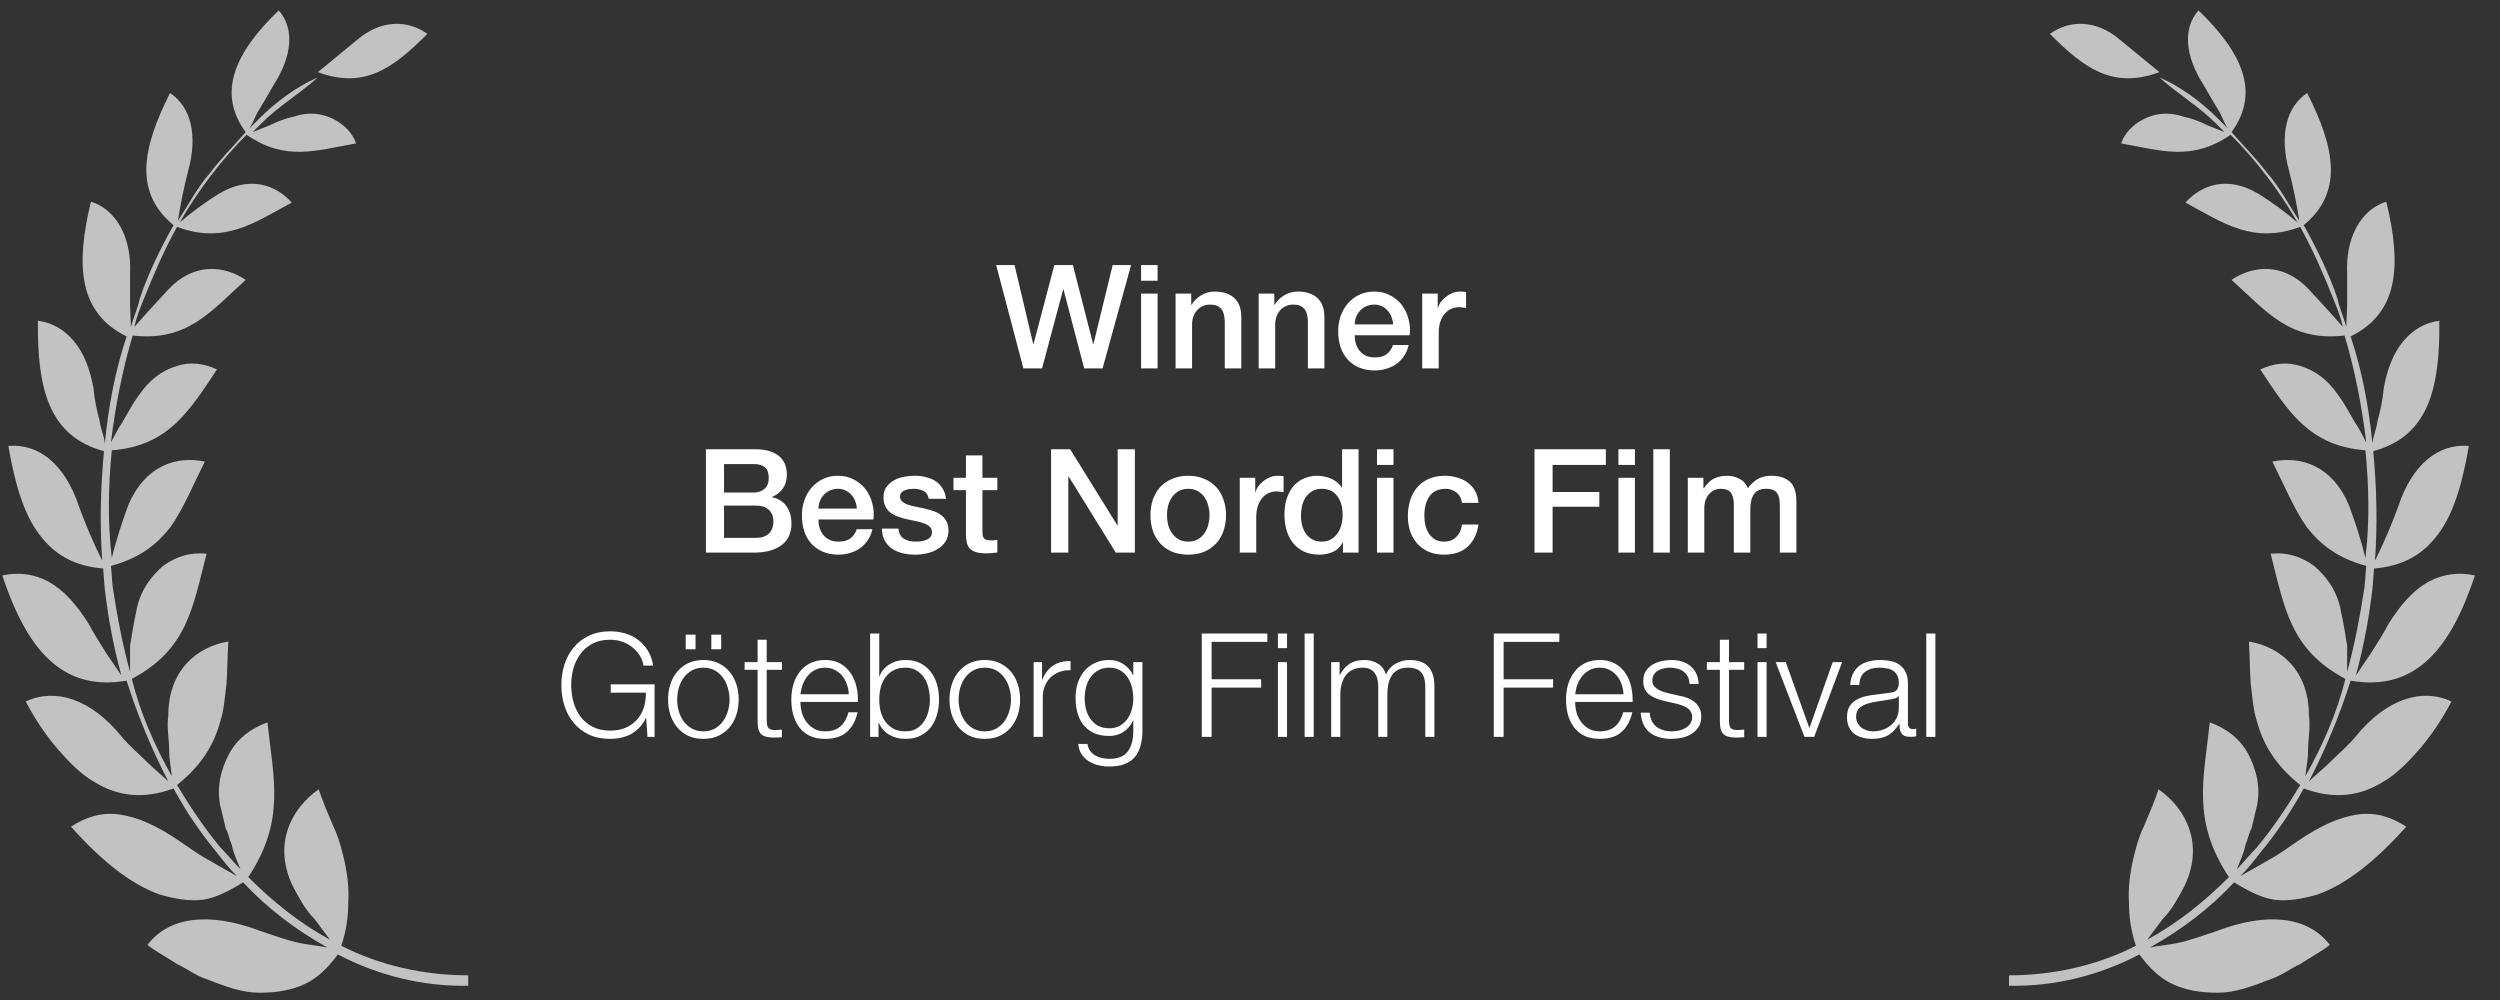 <svg width="190" height="76" viewBox="0 0 190 76" fill="none" xmlns="http://www.w3.org/2000/svg">
<rect x="0" y="0" width="190" height="76" fill="#333333" stroke="none"/>
<g style="mix-blend-mode:difference">
<path d="M75.709 20.146H77.106L78.525 26.152H78.547L80.131 20.146H81.539L83.079 26.152H83.101L84.564 20.146H85.961L83.794 28H82.397L80.824 21.994H80.802L79.196 28H77.777L75.709 20.146ZM86.723 20.146H87.977V21.334H86.723V20.146ZM86.723 22.313H87.977V28H86.723V22.313ZM89.344 22.313H90.532V23.149L90.554 23.171C90.744 22.856 90.994 22.61 91.302 22.434C91.61 22.251 91.951 22.159 92.325 22.159C92.948 22.159 93.439 22.32 93.799 22.643C94.158 22.966 94.338 23.45 94.338 24.095V28H93.084V24.425C93.069 23.978 92.974 23.655 92.798 23.457C92.622 23.252 92.347 23.149 91.973 23.149C91.76 23.149 91.569 23.189 91.401 23.27C91.232 23.343 91.089 23.45 90.972 23.589C90.854 23.721 90.763 23.879 90.697 24.062C90.631 24.245 90.598 24.44 90.598 24.645V28H89.344V22.313ZM95.66 22.313H96.848V23.149L96.87 23.171C97.061 22.856 97.31 22.61 97.618 22.434C97.926 22.251 98.267 22.159 98.641 22.159C99.264 22.159 99.756 22.32 100.115 22.643C100.474 22.966 100.654 23.45 100.654 24.095V28H99.4V24.425C99.385 23.978 99.29 23.655 99.114 23.457C98.938 23.252 98.663 23.149 98.289 23.149C98.076 23.149 97.886 23.189 97.717 23.27C97.548 23.343 97.405 23.45 97.288 23.589C97.171 23.721 97.079 23.879 97.013 24.062C96.947 24.245 96.914 24.44 96.914 24.645V28H95.66V22.313ZM105.881 24.656C105.867 24.458 105.823 24.267 105.749 24.084C105.683 23.901 105.588 23.743 105.463 23.611C105.346 23.472 105.199 23.362 105.023 23.281C104.855 23.193 104.664 23.149 104.451 23.149C104.231 23.149 104.03 23.189 103.846 23.27C103.67 23.343 103.516 23.45 103.384 23.589C103.26 23.721 103.157 23.879 103.076 24.062C103.003 24.245 102.963 24.443 102.955 24.656H105.881ZM102.955 25.481C102.955 25.701 102.985 25.914 103.043 26.119C103.109 26.324 103.205 26.504 103.329 26.658C103.454 26.812 103.612 26.937 103.802 27.032C103.993 27.12 104.22 27.164 104.484 27.164C104.851 27.164 105.144 27.087 105.364 26.933C105.592 26.772 105.76 26.533 105.87 26.218H107.058C106.992 26.526 106.879 26.801 106.717 27.043C106.556 27.285 106.362 27.49 106.134 27.659C105.907 27.82 105.65 27.941 105.364 28.022C105.086 28.11 104.792 28.154 104.484 28.154C104.037 28.154 103.641 28.081 103.296 27.934C102.952 27.787 102.658 27.582 102.416 27.318C102.182 27.054 102.002 26.739 101.877 26.372C101.76 26.005 101.701 25.602 101.701 25.162C101.701 24.759 101.764 24.377 101.888 24.018C102.02 23.651 102.204 23.332 102.438 23.061C102.68 22.782 102.97 22.562 103.307 22.401C103.645 22.24 104.026 22.159 104.451 22.159C104.899 22.159 105.298 22.254 105.65 22.445C106.01 22.628 106.307 22.874 106.541 23.182C106.776 23.49 106.945 23.846 107.047 24.249C107.157 24.645 107.187 25.056 107.135 25.481H102.955ZM108.089 22.313H109.266V23.413H109.288C109.324 23.259 109.394 23.109 109.497 22.962C109.607 22.815 109.735 22.683 109.882 22.566C110.036 22.441 110.204 22.342 110.388 22.269C110.571 22.196 110.758 22.159 110.949 22.159C111.095 22.159 111.194 22.163 111.246 22.17C111.304 22.177 111.363 22.185 111.422 22.192V23.402C111.334 23.387 111.242 23.376 111.147 23.369C111.059 23.354 110.971 23.347 110.883 23.347C110.67 23.347 110.468 23.391 110.278 23.479C110.094 23.56 109.933 23.684 109.794 23.853C109.654 24.014 109.544 24.216 109.464 24.458C109.383 24.7 109.343 24.979 109.343 25.294V28H108.089V22.313ZM55.026 37.435H57.27C57.6 37.435 57.875 37.343 58.095 37.16C58.315 36.969 58.425 36.698 58.425 36.346C58.425 35.95 58.326 35.671 58.128 35.51C57.93 35.349 57.644 35.268 57.27 35.268H55.026V37.435ZM53.651 34.146H57.468C58.172 34.146 58.737 34.307 59.162 34.63C59.588 34.953 59.8 35.44 59.8 36.093C59.8 36.489 59.701 36.83 59.503 37.116C59.313 37.395 59.038 37.611 58.678 37.765V37.787C59.162 37.89 59.529 38.121 59.778 38.48C60.028 38.832 60.152 39.276 60.152 39.811C60.152 40.119 60.097 40.409 59.987 40.68C59.877 40.944 59.705 41.175 59.47 41.373C59.236 41.564 58.935 41.718 58.568 41.835C58.202 41.945 57.765 42 57.259 42H53.651V34.146ZM55.026 40.878H57.457C57.875 40.878 58.198 40.772 58.425 40.559C58.66 40.339 58.777 40.031 58.777 39.635C58.777 39.246 58.66 38.949 58.425 38.744C58.198 38.531 57.875 38.425 57.457 38.425H55.026V40.878ZM65.126 38.656C65.111 38.458 65.067 38.267 64.993 38.084C64.927 37.901 64.832 37.743 64.707 37.611C64.59 37.472 64.444 37.362 64.267 37.281C64.099 37.193 63.908 37.149 63.696 37.149C63.475 37.149 63.274 37.189 63.09 37.27C62.914 37.343 62.761 37.45 62.629 37.589C62.504 37.721 62.401 37.879 62.321 38.062C62.247 38.245 62.207 38.443 62.2 38.656H65.126ZM62.2 39.481C62.2 39.701 62.229 39.914 62.288 40.119C62.353 40.324 62.449 40.504 62.574 40.658C62.698 40.812 62.856 40.937 63.047 41.032C63.237 41.12 63.465 41.164 63.728 41.164C64.095 41.164 64.388 41.087 64.609 40.933C64.836 40.772 65.004 40.533 65.115 40.218H66.302C66.237 40.526 66.123 40.801 65.962 41.043C65.8 41.285 65.606 41.49 65.379 41.659C65.151 41.82 64.894 41.941 64.609 42.022C64.33 42.11 64.037 42.154 63.728 42.154C63.281 42.154 62.885 42.081 62.541 41.934C62.196 41.787 61.903 41.582 61.66 41.318C61.426 41.054 61.246 40.739 61.121 40.372C61.004 40.005 60.946 39.602 60.946 39.162C60.946 38.759 61.008 38.377 61.133 38.018C61.264 37.651 61.448 37.332 61.682 37.061C61.925 36.782 62.214 36.562 62.551 36.401C62.889 36.24 63.27 36.159 63.696 36.159C64.143 36.159 64.543 36.254 64.894 36.445C65.254 36.628 65.551 36.874 65.785 37.182C66.02 37.49 66.189 37.846 66.291 38.249C66.401 38.645 66.431 39.056 66.379 39.481H62.2ZM68.279 40.174C68.316 40.541 68.455 40.797 68.697 40.944C68.939 41.091 69.228 41.164 69.566 41.164C69.683 41.164 69.815 41.157 69.962 41.142C70.116 41.12 70.259 41.083 70.391 41.032C70.523 40.981 70.629 40.907 70.71 40.812C70.798 40.709 70.838 40.577 70.831 40.416C70.823 40.255 70.765 40.123 70.655 40.02C70.545 39.917 70.402 39.837 70.226 39.778C70.057 39.712 69.863 39.657 69.643 39.613C69.423 39.569 69.199 39.521 68.972 39.47C68.737 39.419 68.51 39.356 68.29 39.283C68.077 39.21 67.883 39.111 67.707 38.986C67.538 38.861 67.403 38.704 67.3 38.513C67.197 38.315 67.146 38.073 67.146 37.787C67.146 37.479 67.219 37.222 67.366 37.017C67.52 36.804 67.71 36.636 67.938 36.511C68.172 36.379 68.429 36.287 68.708 36.236C68.994 36.185 69.265 36.159 69.522 36.159C69.815 36.159 70.094 36.192 70.358 36.258C70.629 36.317 70.871 36.416 71.084 36.555C71.304 36.694 71.484 36.878 71.623 37.105C71.769 37.325 71.861 37.593 71.898 37.908H70.589C70.53 37.607 70.391 37.406 70.171 37.303C69.958 37.2 69.713 37.149 69.434 37.149C69.346 37.149 69.24 37.156 69.115 37.171C68.998 37.186 68.884 37.215 68.774 37.259C68.671 37.296 68.583 37.354 68.51 37.435C68.436 37.508 68.4 37.607 68.4 37.732C68.4 37.886 68.451 38.011 68.554 38.106C68.664 38.201 68.803 38.282 68.972 38.348C69.148 38.407 69.346 38.458 69.566 38.502C69.786 38.546 70.013 38.594 70.248 38.645C70.475 38.696 70.699 38.759 70.919 38.832C71.139 38.905 71.333 39.004 71.502 39.129C71.678 39.254 71.817 39.411 71.92 39.602C72.03 39.793 72.085 40.027 72.085 40.306C72.085 40.643 72.008 40.929 71.854 41.164C71.7 41.399 71.498 41.589 71.249 41.736C71.007 41.883 70.736 41.989 70.435 42.055C70.134 42.121 69.837 42.154 69.544 42.154C69.184 42.154 68.851 42.114 68.543 42.033C68.242 41.952 67.978 41.831 67.751 41.67C67.531 41.501 67.355 41.296 67.223 41.054C67.098 40.805 67.032 40.511 67.025 40.174H68.279ZM72.465 36.313H73.411V34.608H74.665V36.313H75.798V37.248H74.665V40.284C74.665 40.416 74.669 40.53 74.676 40.625C74.691 40.72 74.716 40.801 74.753 40.867C74.797 40.933 74.859 40.984 74.94 41.021C75.021 41.05 75.131 41.065 75.27 41.065C75.358 41.065 75.446 41.065 75.534 41.065C75.622 41.058 75.71 41.043 75.798 41.021V41.989C75.659 42.004 75.523 42.018 75.391 42.033C75.259 42.048 75.123 42.055 74.984 42.055C74.654 42.055 74.386 42.026 74.181 41.967C73.983 41.901 73.825 41.809 73.708 41.692C73.598 41.567 73.521 41.413 73.477 41.23C73.44 41.047 73.418 40.838 73.411 40.603V37.248H72.465V36.313ZM79.883 34.146H81.335L84.921 39.932H84.943V34.146H86.252V42H84.8L81.225 36.225H81.192V42H79.883V34.146ZM90.307 42.154C89.852 42.154 89.445 42.081 89.086 41.934C88.734 41.78 88.433 41.571 88.184 41.307C87.942 41.043 87.755 40.728 87.623 40.361C87.498 39.994 87.436 39.591 87.436 39.151C87.436 38.718 87.498 38.319 87.623 37.952C87.755 37.585 87.942 37.27 88.184 37.006C88.433 36.742 88.734 36.537 89.086 36.39C89.445 36.236 89.852 36.159 90.307 36.159C90.762 36.159 91.165 36.236 91.517 36.39C91.876 36.537 92.177 36.742 92.419 37.006C92.668 37.27 92.855 37.585 92.98 37.952C93.112 38.319 93.178 38.718 93.178 39.151C93.178 39.591 93.112 39.994 92.98 40.361C92.855 40.728 92.668 41.043 92.419 41.307C92.177 41.571 91.876 41.78 91.517 41.934C91.165 42.081 90.762 42.154 90.307 42.154ZM90.307 41.164C90.586 41.164 90.828 41.105 91.033 40.988C91.238 40.871 91.407 40.717 91.539 40.526C91.671 40.335 91.766 40.123 91.825 39.888C91.891 39.646 91.924 39.4 91.924 39.151C91.924 38.909 91.891 38.667 91.825 38.425C91.766 38.183 91.671 37.97 91.539 37.787C91.407 37.596 91.238 37.442 91.033 37.325C90.828 37.208 90.586 37.149 90.307 37.149C90.028 37.149 89.786 37.208 89.581 37.325C89.376 37.442 89.207 37.596 89.075 37.787C88.943 37.97 88.844 38.183 88.778 38.425C88.719 38.667 88.69 38.909 88.69 39.151C88.69 39.4 88.719 39.646 88.778 39.888C88.844 40.123 88.943 40.335 89.075 40.526C89.207 40.717 89.376 40.871 89.581 40.988C89.786 41.105 90.028 41.164 90.307 41.164ZM94.221 36.313H95.397V37.413H95.419C95.456 37.259 95.526 37.109 95.629 36.962C95.739 36.815 95.867 36.683 96.013 36.566C96.168 36.441 96.336 36.342 96.519 36.269C96.703 36.196 96.89 36.159 97.081 36.159C97.227 36.159 97.326 36.163 97.377 36.17C97.436 36.177 97.495 36.185 97.553 36.192V37.402C97.466 37.387 97.374 37.376 97.278 37.369C97.191 37.354 97.103 37.347 97.014 37.347C96.802 37.347 96.6 37.391 96.409 37.479C96.226 37.56 96.065 37.684 95.925 37.853C95.786 38.014 95.676 38.216 95.596 38.458C95.515 38.7 95.475 38.979 95.475 39.294V42H94.221V36.313ZM103.251 42H102.063V41.23H102.041C101.873 41.56 101.627 41.798 101.304 41.945C100.982 42.084 100.641 42.154 100.281 42.154C99.834 42.154 99.442 42.077 99.104 41.923C98.774 41.762 98.499 41.545 98.279 41.274C98.059 41.003 97.894 40.684 97.784 40.317C97.674 39.943 97.619 39.543 97.619 39.118C97.619 38.605 97.689 38.161 97.828 37.787C97.968 37.413 98.151 37.105 98.378 36.863C98.613 36.621 98.877 36.445 99.17 36.335C99.471 36.218 99.775 36.159 100.083 36.159C100.259 36.159 100.439 36.177 100.622 36.214C100.806 36.243 100.982 36.295 101.15 36.368C101.319 36.441 101.473 36.537 101.612 36.654C101.759 36.764 101.88 36.896 101.975 37.05H101.997V34.146H103.251V42ZM98.873 39.217C98.873 39.459 98.903 39.697 98.961 39.932C99.027 40.167 99.123 40.376 99.247 40.559C99.379 40.742 99.544 40.889 99.742 40.999C99.94 41.109 100.175 41.164 100.446 41.164C100.725 41.164 100.963 41.105 101.161 40.988C101.367 40.871 101.532 40.717 101.656 40.526C101.788 40.335 101.884 40.123 101.942 39.888C102.008 39.646 102.041 39.4 102.041 39.151C102.041 38.52 101.898 38.029 101.612 37.677C101.334 37.325 100.952 37.149 100.468 37.149C100.175 37.149 99.926 37.211 99.72 37.336C99.522 37.453 99.357 37.611 99.225 37.809C99.101 38 99.009 38.22 98.95 38.469C98.899 38.711 98.873 38.96 98.873 39.217ZM104.652 34.146H105.906V35.334H104.652V34.146ZM104.652 36.313H105.906V42H104.652V36.313ZM111.111 38.216C111.06 37.864 110.917 37.6 110.682 37.424C110.455 37.241 110.165 37.149 109.813 37.149C109.652 37.149 109.48 37.178 109.296 37.237C109.113 37.288 108.944 37.391 108.79 37.545C108.636 37.692 108.508 37.901 108.405 38.172C108.303 38.436 108.251 38.784 108.251 39.217C108.251 39.452 108.277 39.686 108.328 39.921C108.387 40.156 108.475 40.365 108.592 40.548C108.717 40.731 108.875 40.882 109.065 40.999C109.256 41.109 109.487 41.164 109.758 41.164C110.125 41.164 110.426 41.05 110.66 40.823C110.902 40.596 111.053 40.277 111.111 39.866H112.365C112.248 40.607 111.966 41.175 111.518 41.571C111.078 41.96 110.492 42.154 109.758 42.154C109.311 42.154 108.915 42.081 108.57 41.934C108.233 41.78 107.947 41.575 107.712 41.318C107.478 41.054 107.298 40.742 107.173 40.383C107.056 40.024 106.997 39.635 106.997 39.217C106.997 38.792 107.056 38.392 107.173 38.018C107.291 37.644 107.467 37.321 107.701 37.05C107.936 36.771 108.226 36.555 108.57 36.401C108.922 36.24 109.333 36.159 109.802 36.159C110.132 36.159 110.444 36.203 110.737 36.291C111.038 36.372 111.302 36.496 111.529 36.665C111.764 36.834 111.955 37.046 112.101 37.303C112.248 37.56 112.336 37.864 112.365 38.216H111.111ZM116.622 34.146H122.045V35.334H117.997V37.391H121.55V38.513H117.997V42H116.622V34.146ZM123 34.146H124.254V35.334H123V34.146ZM123 36.313H124.254V42H123V36.313ZM125.653 34.146H126.907V42H125.653V34.146ZM128.273 36.313H129.461V37.105H129.494C129.59 36.966 129.692 36.837 129.802 36.72C129.912 36.603 130.033 36.504 130.165 36.423C130.305 36.342 130.462 36.28 130.638 36.236C130.814 36.185 131.016 36.159 131.243 36.159C131.588 36.159 131.907 36.236 132.2 36.39C132.501 36.544 132.714 36.782 132.838 37.105C133.051 36.812 133.297 36.581 133.575 36.412C133.854 36.243 134.202 36.159 134.62 36.159C135.222 36.159 135.687 36.306 136.017 36.599C136.355 36.892 136.523 37.384 136.523 38.073V42H135.269V38.678C135.269 38.451 135.262 38.245 135.247 38.062C135.233 37.871 135.189 37.71 135.115 37.578C135.049 37.439 134.947 37.332 134.807 37.259C134.668 37.186 134.477 37.149 134.235 37.149C133.81 37.149 133.502 37.281 133.311 37.545C133.121 37.809 133.025 38.183 133.025 38.667V42H131.771V38.348C131.771 37.952 131.698 37.655 131.551 37.457C131.412 37.252 131.152 37.149 130.77 37.149C130.609 37.149 130.451 37.182 130.297 37.248C130.151 37.314 130.019 37.409 129.901 37.534C129.791 37.659 129.7 37.813 129.626 37.996C129.56 38.179 129.527 38.388 129.527 38.623V42H128.273V36.313ZM49.747 56H49.208L49.109 54.57H49.087C48.955 54.849 48.79 55.091 48.592 55.296C48.401 55.494 48.189 55.659 47.954 55.791C47.719 55.916 47.467 56.007 47.195 56.066C46.931 56.125 46.656 56.154 46.37 56.154C45.754 56.154 45.212 56.044 44.742 55.824C44.28 55.597 43.895 55.296 43.587 54.922C43.279 54.548 43.048 54.115 42.894 53.624C42.74 53.133 42.663 52.616 42.663 52.073C42.663 51.53 42.74 51.013 42.894 50.522C43.048 50.031 43.279 49.598 43.587 49.224C43.895 48.843 44.28 48.542 44.742 48.322C45.212 48.095 45.754 47.981 46.37 47.981C46.781 47.981 47.169 48.036 47.536 48.146C47.903 48.256 48.229 48.421 48.515 48.641C48.801 48.861 49.043 49.132 49.241 49.455C49.439 49.778 49.575 50.155 49.648 50.588H48.9C48.878 50.361 48.801 50.133 48.669 49.906C48.544 49.671 48.372 49.459 48.152 49.268C47.94 49.077 47.683 48.923 47.382 48.806C47.081 48.681 46.744 48.619 46.37 48.619C45.849 48.619 45.402 48.718 45.028 48.916C44.654 49.114 44.346 49.378 44.104 49.708C43.87 50.031 43.694 50.397 43.576 50.808C43.466 51.219 43.411 51.64 43.411 52.073C43.411 52.498 43.466 52.92 43.576 53.338C43.694 53.749 43.87 54.119 44.104 54.449C44.346 54.772 44.654 55.032 45.028 55.23C45.402 55.428 45.849 55.527 46.37 55.527C46.803 55.527 47.188 55.457 47.525 55.318C47.87 55.171 48.16 54.97 48.394 54.713C48.629 54.456 48.805 54.152 48.922 53.8C49.039 53.448 49.094 53.063 49.087 52.645H46.414V52.007H49.747V56ZM52.114 49.345V48.234H52.862V49.345H52.114ZM54.061 49.345V48.234H54.809V49.345H54.061ZM53.456 50.742C53.126 50.742 52.837 50.812 52.587 50.951C52.338 51.09 52.129 51.274 51.96 51.501C51.799 51.728 51.674 51.989 51.586 52.282C51.506 52.568 51.465 52.861 51.465 53.162C51.465 53.463 51.506 53.76 51.586 54.053C51.674 54.339 51.799 54.596 51.96 54.823C52.129 55.05 52.338 55.234 52.587 55.373C52.837 55.512 53.126 55.582 53.456 55.582C53.786 55.582 54.076 55.512 54.325 55.373C54.575 55.234 54.78 55.05 54.941 54.823C55.11 54.596 55.235 54.339 55.315 54.053C55.403 53.76 55.447 53.463 55.447 53.162C55.447 52.861 55.403 52.568 55.315 52.282C55.235 51.989 55.11 51.728 54.941 51.501C54.78 51.274 54.575 51.09 54.325 50.951C54.076 50.812 53.786 50.742 53.456 50.742ZM53.456 50.159C53.889 50.159 54.27 50.24 54.6 50.401C54.938 50.562 55.22 50.779 55.447 51.05C55.675 51.321 55.847 51.64 55.964 52.007C56.082 52.366 56.14 52.751 56.14 53.162C56.14 53.573 56.082 53.961 55.964 54.328C55.847 54.687 55.675 55.003 55.447 55.274C55.22 55.545 54.938 55.762 54.6 55.923C54.27 56.077 53.889 56.154 53.456 56.154C53.024 56.154 52.639 56.077 52.301 55.923C51.971 55.762 51.693 55.545 51.465 55.274C51.238 55.003 51.066 54.687 50.948 54.328C50.831 53.961 50.772 53.573 50.772 53.162C50.772 52.751 50.831 52.366 50.948 52.007C51.066 51.64 51.238 51.321 51.465 51.05C51.693 50.779 51.971 50.562 52.301 50.401C52.639 50.24 53.024 50.159 53.456 50.159ZM58.271 50.324H59.426V50.907H58.271V54.735C58.271 54.962 58.3 55.142 58.359 55.274C58.425 55.399 58.582 55.468 58.832 55.483C59.03 55.483 59.228 55.472 59.426 55.45V56.033C59.323 56.033 59.22 56.037 59.118 56.044C59.015 56.051 58.912 56.055 58.81 56.055C58.348 56.055 58.025 55.967 57.842 55.791C57.658 55.608 57.57 55.274 57.578 54.79V50.907H56.588V50.324H57.578V48.619H58.271V50.324ZM64.507 52.766C64.499 52.502 64.452 52.249 64.364 52.007C64.283 51.765 64.166 51.552 64.012 51.369C63.858 51.178 63.671 51.028 63.451 50.918C63.231 50.801 62.981 50.742 62.703 50.742C62.417 50.742 62.164 50.801 61.944 50.918C61.724 51.028 61.537 51.178 61.383 51.369C61.229 51.552 61.104 51.769 61.009 52.018C60.921 52.26 60.862 52.509 60.833 52.766H64.507ZM60.833 53.349C60.833 53.598 60.866 53.859 60.932 54.13C61.005 54.394 61.119 54.632 61.273 54.845C61.427 55.058 61.621 55.234 61.856 55.373C62.09 55.512 62.373 55.582 62.703 55.582C63.209 55.582 63.605 55.45 63.891 55.186C64.177 54.922 64.375 54.57 64.485 54.13H65.178C65.031 54.775 64.76 55.274 64.364 55.626C63.975 55.978 63.421 56.154 62.703 56.154C62.255 56.154 61.867 56.077 61.537 55.923C61.214 55.762 60.95 55.545 60.745 55.274C60.539 54.995 60.385 54.676 60.283 54.317C60.187 53.95 60.14 53.565 60.14 53.162C60.14 52.788 60.187 52.421 60.283 52.062C60.385 51.703 60.539 51.384 60.745 51.105C60.95 50.819 61.214 50.592 61.537 50.423C61.867 50.247 62.255 50.159 62.703 50.159C63.157 50.159 63.546 50.251 63.869 50.434C64.191 50.617 64.452 50.859 64.65 51.16C64.855 51.453 65.002 51.794 65.09 52.183C65.178 52.564 65.214 52.953 65.2 53.349H60.833ZM66.13 48.146H66.823V51.402H66.845C66.918 51.197 67.021 51.017 67.153 50.863C67.292 50.709 67.45 50.581 67.626 50.478C67.802 50.368 67.992 50.287 68.198 50.236C68.403 50.185 68.608 50.159 68.814 50.159C69.246 50.159 69.62 50.24 69.936 50.401C70.258 50.562 70.526 50.782 70.739 51.061C70.951 51.332 71.109 51.651 71.212 52.018C71.314 52.377 71.366 52.759 71.366 53.162C71.366 53.565 71.314 53.95 71.212 54.317C71.109 54.676 70.951 54.995 70.739 55.274C70.526 55.545 70.258 55.762 69.936 55.923C69.62 56.077 69.246 56.154 68.814 56.154C68.352 56.154 67.937 56.048 67.571 55.835C67.211 55.622 66.951 55.318 66.79 54.922H66.768V56H66.13V48.146ZM70.673 53.162C70.673 52.869 70.636 52.579 70.563 52.293C70.497 52 70.387 51.739 70.233 51.512C70.086 51.285 69.895 51.101 69.661 50.962C69.426 50.815 69.144 50.742 68.814 50.742C68.447 50.742 68.135 50.815 67.879 50.962C67.629 51.101 67.424 51.285 67.263 51.512C67.109 51.739 66.995 52 66.922 52.293C66.856 52.579 66.823 52.869 66.823 53.162C66.823 53.455 66.856 53.749 66.922 54.042C66.995 54.328 67.109 54.585 67.263 54.812C67.424 55.039 67.629 55.226 67.879 55.373C68.135 55.512 68.447 55.582 68.814 55.582C69.144 55.582 69.426 55.512 69.661 55.373C69.895 55.226 70.086 55.039 70.233 54.812C70.387 54.585 70.497 54.328 70.563 54.042C70.636 53.749 70.673 53.455 70.673 53.162ZM74.844 50.742C74.514 50.742 74.225 50.812 73.975 50.951C73.726 51.09 73.517 51.274 73.348 51.501C73.187 51.728 73.062 51.989 72.974 52.282C72.894 52.568 72.853 52.861 72.853 53.162C72.853 53.463 72.894 53.76 72.974 54.053C73.062 54.339 73.187 54.596 73.348 54.823C73.517 55.05 73.726 55.234 73.975 55.373C74.225 55.512 74.514 55.582 74.844 55.582C75.174 55.582 75.464 55.512 75.713 55.373C75.963 55.234 76.168 55.05 76.329 54.823C76.498 54.596 76.623 54.339 76.703 54.053C76.791 53.76 76.835 53.463 76.835 53.162C76.835 52.861 76.791 52.568 76.703 52.282C76.623 51.989 76.498 51.728 76.329 51.501C76.168 51.274 75.963 51.09 75.713 50.951C75.464 50.812 75.174 50.742 74.844 50.742ZM74.844 50.159C75.277 50.159 75.658 50.24 75.988 50.401C76.326 50.562 76.608 50.779 76.835 51.05C77.062 51.321 77.235 51.64 77.352 52.007C77.469 52.366 77.528 52.751 77.528 53.162C77.528 53.573 77.469 53.961 77.352 54.328C77.235 54.687 77.062 55.003 76.835 55.274C76.608 55.545 76.326 55.762 75.988 55.923C75.658 56.077 75.277 56.154 74.844 56.154C74.412 56.154 74.026 56.077 73.689 55.923C73.359 55.762 73.081 55.545 72.853 55.274C72.626 55.003 72.454 54.687 72.336 54.328C72.219 53.961 72.16 53.573 72.16 53.162C72.16 52.751 72.219 52.366 72.336 52.007C72.454 51.64 72.626 51.321 72.853 51.05C73.081 50.779 73.359 50.562 73.689 50.401C74.026 50.24 74.412 50.159 74.844 50.159ZM78.558 50.324H79.196V51.655H79.218C79.394 51.193 79.666 50.837 80.032 50.588C80.406 50.339 80.85 50.225 81.363 50.247V50.94C81.048 50.925 80.762 50.969 80.505 51.072C80.249 51.167 80.025 51.307 79.834 51.49C79.651 51.673 79.508 51.893 79.405 52.15C79.303 52.399 79.251 52.674 79.251 52.975V56H78.558V50.324ZM86.824 55.538C86.824 55.956 86.776 56.334 86.681 56.671C86.593 57.008 86.45 57.294 86.252 57.529C86.054 57.764 85.794 57.943 85.471 58.068C85.156 58.193 84.767 58.255 84.305 58.255C84.019 58.255 83.74 58.222 83.469 58.156C83.198 58.09 82.952 57.987 82.732 57.848C82.519 57.709 82.34 57.529 82.193 57.309C82.054 57.096 81.973 56.84 81.951 56.539H82.644C82.681 56.752 82.751 56.928 82.853 57.067C82.963 57.214 83.091 57.331 83.238 57.419C83.392 57.507 83.561 57.569 83.744 57.606C83.927 57.65 84.115 57.672 84.305 57.672C84.951 57.672 85.416 57.489 85.702 57.122C85.988 56.755 86.131 56.227 86.131 55.538V54.768H86.109C85.948 55.12 85.71 55.402 85.394 55.615C85.086 55.828 84.723 55.934 84.305 55.934C83.85 55.934 83.462 55.861 83.139 55.714C82.817 55.56 82.549 55.351 82.336 55.087C82.131 54.823 81.981 54.515 81.885 54.163C81.79 53.804 81.742 53.422 81.742 53.019C81.742 52.63 81.797 52.264 81.907 51.919C82.025 51.567 82.189 51.263 82.402 51.006C82.622 50.742 82.89 50.537 83.205 50.39C83.528 50.236 83.894 50.159 84.305 50.159C84.518 50.159 84.716 50.188 84.899 50.247C85.09 50.306 85.262 50.39 85.416 50.5C85.57 50.603 85.706 50.724 85.823 50.863C85.948 51.002 86.043 51.149 86.109 51.303H86.131V50.324H86.824V55.538ZM84.305 55.351C84.606 55.351 84.87 55.289 85.097 55.164C85.325 55.032 85.515 54.863 85.669 54.658C85.823 54.445 85.937 54.203 86.01 53.932C86.091 53.661 86.131 53.382 86.131 53.096C86.131 52.817 86.098 52.539 86.032 52.26C85.966 51.981 85.86 51.728 85.713 51.501C85.567 51.274 85.376 51.09 85.141 50.951C84.914 50.812 84.635 50.742 84.305 50.742C83.975 50.742 83.693 50.812 83.458 50.951C83.224 51.083 83.029 51.259 82.875 51.479C82.721 51.699 82.608 51.952 82.534 52.238C82.468 52.517 82.435 52.803 82.435 53.096C82.435 53.382 82.472 53.661 82.545 53.932C82.618 54.203 82.732 54.445 82.886 54.658C83.04 54.863 83.234 55.032 83.469 55.164C83.704 55.289 83.983 55.351 84.305 55.351ZM91.334 48.146H96.317V48.784H92.082V51.622H95.844V52.26H92.082V56H91.334V48.146ZM97.121 48.146H97.814V49.257H97.121V48.146ZM97.121 50.324H97.814V56H97.121V50.324ZM99.151 48.146H99.844V56H99.151V48.146ZM101.171 50.324H101.809V51.281H101.842C102.025 50.929 102.263 50.654 102.557 50.456C102.857 50.258 103.239 50.159 103.701 50.159C104.075 50.159 104.412 50.251 104.713 50.434C105.021 50.617 105.226 50.896 105.329 51.27C105.497 50.896 105.747 50.617 106.077 50.434C106.407 50.251 106.759 50.159 107.133 50.159C108.387 50.159 109.014 50.823 109.014 52.15V56H108.321V52.183C108.321 51.714 108.222 51.358 108.024 51.116C107.826 50.867 107.477 50.742 106.979 50.742C106.678 50.742 106.429 50.801 106.231 50.918C106.033 51.028 105.875 51.178 105.758 51.369C105.64 51.56 105.556 51.78 105.505 52.029C105.461 52.271 105.439 52.524 105.439 52.788V56H104.746V52.15C104.746 51.959 104.724 51.78 104.68 51.611C104.643 51.435 104.577 51.285 104.482 51.16C104.394 51.028 104.273 50.925 104.119 50.852C103.965 50.779 103.778 50.742 103.558 50.742C103.264 50.742 103.008 50.797 102.788 50.907C102.575 51.01 102.399 51.156 102.26 51.347C102.128 51.53 102.029 51.75 101.963 52.007C101.897 52.256 101.864 52.531 101.864 52.832V56H101.171V50.324ZM113.527 48.146H118.51V48.784H114.275V51.622H118.037V52.26H114.275V56H113.527V48.146ZM123.385 52.766C123.377 52.502 123.33 52.249 123.242 52.007C123.161 51.765 123.044 51.552 122.89 51.369C122.736 51.178 122.549 51.028 122.329 50.918C122.109 50.801 121.859 50.742 121.581 50.742C121.295 50.742 121.042 50.801 120.822 50.918C120.602 51.028 120.415 51.178 120.261 51.369C120.107 51.552 119.982 51.769 119.887 52.018C119.799 52.26 119.74 52.509 119.711 52.766H123.385ZM119.711 53.349C119.711 53.598 119.744 53.859 119.81 54.13C119.883 54.394 119.997 54.632 120.151 54.845C120.305 55.058 120.499 55.234 120.734 55.373C120.968 55.512 121.251 55.582 121.581 55.582C122.087 55.582 122.483 55.45 122.769 55.186C123.055 54.922 123.253 54.57 123.363 54.13H124.056C123.909 54.775 123.638 55.274 123.242 55.626C122.853 55.978 122.299 56.154 121.581 56.154C121.133 56.154 120.745 56.077 120.415 55.923C120.092 55.762 119.828 55.545 119.623 55.274C119.417 54.995 119.263 54.676 119.161 54.317C119.065 53.95 119.018 53.565 119.018 53.162C119.018 52.788 119.065 52.421 119.161 52.062C119.263 51.703 119.417 51.384 119.623 51.105C119.828 50.819 120.092 50.592 120.415 50.423C120.745 50.247 121.133 50.159 121.581 50.159C122.035 50.159 122.424 50.251 122.747 50.434C123.069 50.617 123.33 50.859 123.528 51.16C123.733 51.453 123.88 51.794 123.968 52.183C124.056 52.564 124.092 52.953 124.078 53.349H119.711ZM128.407 51.985C128.399 51.772 128.355 51.589 128.275 51.435C128.194 51.274 128.084 51.142 127.945 51.039C127.813 50.936 127.659 50.863 127.483 50.819C127.307 50.768 127.12 50.742 126.922 50.742C126.768 50.742 126.61 50.76 126.449 50.797C126.295 50.826 126.152 50.881 126.02 50.962C125.888 51.035 125.781 51.134 125.701 51.259C125.62 51.384 125.58 51.538 125.58 51.721C125.58 51.875 125.616 52.007 125.69 52.117C125.77 52.22 125.869 52.308 125.987 52.381C126.104 52.454 126.232 52.517 126.372 52.568C126.511 52.612 126.639 52.649 126.757 52.678L127.681 52.887C127.879 52.916 128.073 52.971 128.264 53.052C128.462 53.125 128.634 53.224 128.781 53.349C128.935 53.474 129.059 53.628 129.155 53.811C129.25 53.994 129.298 54.211 129.298 54.46C129.298 54.768 129.228 55.032 129.089 55.252C128.949 55.465 128.77 55.641 128.55 55.78C128.337 55.912 128.095 56.007 127.824 56.066C127.552 56.125 127.285 56.154 127.021 56.154C126.353 56.154 125.811 55.996 125.393 55.681C124.982 55.366 124.747 54.86 124.689 54.163H125.382C125.411 54.632 125.58 54.988 125.888 55.23C126.203 55.465 126.592 55.582 127.054 55.582C127.222 55.582 127.395 55.564 127.571 55.527C127.754 55.49 127.923 55.428 128.077 55.34C128.231 55.252 128.355 55.142 128.451 55.01C128.553 54.871 128.605 54.702 128.605 54.504C128.605 54.335 128.568 54.196 128.495 54.086C128.429 53.969 128.337 53.873 128.22 53.8C128.102 53.719 127.967 53.653 127.813 53.602C127.666 53.551 127.516 53.507 127.362 53.47L126.471 53.272C126.243 53.213 126.034 53.147 125.844 53.074C125.653 52.993 125.484 52.898 125.338 52.788C125.198 52.671 125.088 52.531 125.008 52.37C124.927 52.201 124.887 51.996 124.887 51.754C124.887 51.468 124.949 51.222 125.074 51.017C125.206 50.812 125.374 50.647 125.58 50.522C125.785 50.397 126.012 50.306 126.262 50.247C126.518 50.188 126.771 50.159 127.021 50.159C127.307 50.159 127.571 50.196 127.813 50.269C128.062 50.342 128.278 50.456 128.462 50.61C128.652 50.764 128.803 50.955 128.913 51.182C129.023 51.409 129.085 51.677 129.1 51.985H128.407ZM131.404 50.324H132.559V50.907H131.404V54.735C131.404 54.962 131.433 55.142 131.492 55.274C131.558 55.399 131.715 55.468 131.965 55.483C132.163 55.483 132.361 55.472 132.559 55.45V56.033C132.456 56.033 132.353 56.037 132.251 56.044C132.148 56.051 132.045 56.055 131.943 56.055C131.481 56.055 131.158 55.967 130.975 55.791C130.791 55.608 130.703 55.274 130.711 54.79V50.907H129.721V50.324H130.711V48.619H131.404V50.324ZM133.569 48.146H134.262V49.257H133.569V48.146ZM133.569 50.324H134.262V56H133.569V50.324ZM134.951 50.324H135.721L137.503 55.307H137.525L139.285 50.324H140L137.877 56H137.14L134.951 50.324ZM140.615 52.062C140.637 51.732 140.706 51.446 140.824 51.204C140.941 50.962 141.099 50.764 141.297 50.61C141.502 50.456 141.74 50.342 142.012 50.269C142.283 50.196 142.584 50.159 142.914 50.159C143.163 50.159 143.412 50.185 143.662 50.236C143.911 50.28 144.135 50.368 144.333 50.5C144.531 50.632 144.692 50.819 144.817 51.061C144.941 51.296 145.004 51.604 145.004 51.985V54.999C145.004 55.278 145.139 55.417 145.411 55.417C145.491 55.417 145.565 55.402 145.631 55.373V55.956C145.55 55.971 145.477 55.982 145.411 55.989C145.352 55.996 145.275 56 145.18 56C145.004 56 144.861 55.978 144.751 55.934C144.648 55.883 144.567 55.813 144.509 55.725C144.45 55.637 144.41 55.534 144.388 55.417C144.373 55.292 144.366 55.157 144.366 55.01H144.344C144.219 55.193 144.091 55.358 143.959 55.505C143.834 55.644 143.691 55.762 143.53 55.857C143.376 55.952 143.196 56.026 142.991 56.077C142.793 56.128 142.554 56.154 142.276 56.154C142.012 56.154 141.762 56.121 141.528 56.055C141.3 55.996 141.099 55.901 140.923 55.769C140.754 55.63 140.618 55.457 140.516 55.252C140.42 55.039 140.373 54.79 140.373 54.504C140.373 54.108 140.461 53.8 140.637 53.58C140.813 53.353 141.044 53.18 141.33 53.063C141.623 52.946 141.949 52.865 142.309 52.821C142.675 52.77 143.046 52.722 143.42 52.678C143.566 52.663 143.695 52.645 143.805 52.623C143.915 52.601 144.006 52.564 144.08 52.513C144.153 52.454 144.208 52.377 144.245 52.282C144.289 52.187 144.311 52.062 144.311 51.908C144.311 51.673 144.27 51.483 144.19 51.336C144.116 51.182 144.01 51.061 143.871 50.973C143.739 50.885 143.581 50.826 143.398 50.797C143.222 50.76 143.031 50.742 142.826 50.742C142.386 50.742 142.026 50.848 141.748 51.061C141.469 51.266 141.322 51.6 141.308 52.062H140.615ZM144.311 52.898H144.289C144.245 52.979 144.16 53.037 144.036 53.074C143.911 53.111 143.801 53.136 143.706 53.151C143.412 53.202 143.108 53.25 142.793 53.294C142.485 53.331 142.202 53.389 141.946 53.47C141.689 53.551 141.476 53.668 141.308 53.822C141.146 53.969 141.066 54.181 141.066 54.46C141.066 54.636 141.099 54.794 141.165 54.933C141.238 55.065 141.333 55.182 141.451 55.285C141.568 55.38 141.704 55.454 141.858 55.505C142.012 55.556 142.169 55.582 142.331 55.582C142.595 55.582 142.848 55.542 143.09 55.461C143.332 55.38 143.541 55.263 143.717 55.109C143.9 54.955 144.043 54.768 144.146 54.548C144.256 54.328 144.311 54.079 144.311 53.8V52.898ZM146.396 48.146H147.089V56H146.396V48.146Z" fill="white"/>
<path opacity="0.7" d="M181.357 15.327C182.546 20.216 182.282 23.783 178.648 25.567C179.507 28.144 180.036 30.919 180.3 33.693C180.366 33.099 180.63 32.57 180.696 31.976C180.895 31.249 181.093 30.39 181.159 29.531C181.423 28.078 181.886 26.823 182.678 25.898C183.405 25.039 184.33 24.51 185.387 24.378C185.453 29.597 184.528 33.165 180.366 34.288C180.63 37.063 180.696 39.903 180.498 42.612C181.159 41.291 181.754 39.903 182.282 38.45C183.339 35.279 185.321 33.693 187.633 33.892C187.171 36.6 186.51 38.978 185.321 40.564C184.198 42.084 182.744 43.008 180.432 43.207C180.366 43.801 180.366 44.198 180.3 44.792C180.036 47.038 179.639 49.153 179.045 51.333L180.168 49.681C180.63 48.954 181.093 48.228 181.555 47.369C182.48 45.915 183.405 44.858 184.594 44.198C185.717 43.603 186.907 43.471 188.096 43.735C186.246 49.285 183.603 52.588 178.648 51.729C177.79 54.438 176.733 56.948 175.477 59.393C175.94 58.93 176.534 58.468 176.997 58.005C177.657 57.345 178.45 56.684 179.045 55.957C181.357 53.117 184.066 52.258 186.312 53.315C185.585 54.702 184.726 55.957 183.868 56.948C183.009 57.939 182.084 58.864 181.159 59.393C179.375 60.516 177.393 60.78 175.081 59.921C174.156 61.639 173.033 63.291 171.778 64.81C171.315 65.405 170.853 65.999 170.258 66.594C170.919 66.198 171.447 65.933 172.108 65.537C172.438 65.339 172.967 65.074 173.429 64.744L174.684 63.885C176.336 62.762 177.79 62.101 179.177 61.903C180.564 61.705 181.754 62.101 182.877 62.828C180.63 65.339 178.384 67.188 176.138 67.981C175.015 68.312 173.892 68.51 172.835 68.378C171.91 68.246 170.853 67.717 169.796 67.056C167.946 69.038 165.766 70.69 163.387 72.011C164.048 71.879 164.775 71.813 165.435 71.681C166.426 71.483 167.483 71.086 168.474 70.756C172.306 69.302 175.411 69.633 177.063 71.813C176.402 72.341 175.609 72.738 174.817 73.266C174.09 73.597 173.429 74.125 172.636 74.39C171.117 74.984 169.862 75.447 168.54 75.447C167.219 75.447 166.096 75.248 165.105 74.786C164.114 74.323 163.321 73.531 162.595 72.54C159.556 74.125 156.186 74.984 152.685 74.918L152.685 74.125C155.988 74.125 159.357 73.399 162.33 71.879C161.934 70.69 161.802 69.633 161.802 68.576C161.736 67.453 161.868 66.528 162.066 65.537C162.264 64.678 162.528 63.621 162.925 62.828C163.321 61.903 163.718 60.978 164.048 59.987C166.228 61.507 167.549 64.282 165.964 67.453C165.501 68.312 165.039 69.17 164.378 69.831C163.982 70.36 163.586 70.888 163.189 71.417C165.501 70.161 167.549 68.51 169.399 66.66C166.558 62.366 167.483 59.194 167.946 54.9C169.201 55.363 170.192 56.089 170.853 57.279C171.447 58.402 171.91 59.921 171.447 61.573L171.117 62.96C170.919 63.291 170.853 63.753 170.655 64.216C170.522 64.876 170.258 65.405 169.994 66.065C170.522 65.537 170.985 64.942 171.513 64.414C172.769 62.894 173.826 61.309 174.817 59.657C172.967 58.203 171.976 56.552 171.513 54.768C171.249 53.975 171.183 52.984 171.051 51.927C170.985 50.936 170.985 49.879 170.919 48.756C173.297 49.153 175.477 50.936 175.477 54.372C175.609 55.297 175.411 56.156 175.411 57.08C175.411 57.741 175.279 58.27 175.213 58.996C176.534 56.618 177.591 54.24 178.252 51.597C174.024 49.351 173.627 46.18 172.57 42.084C173.76 41.951 174.883 42.282 175.874 43.008C176.799 43.801 177.657 44.924 177.922 46.51C178.12 47.369 178.252 48.294 178.384 49.087V51.069C178.979 48.888 179.375 46.774 179.705 44.594C179.772 43.999 179.772 43.603 179.838 43.008C177.657 42.414 176.402 41.423 175.345 40.102C174.354 38.714 173.627 36.931 172.703 35.081C174.883 34.618 177.261 35.411 178.516 38.384C178.979 39.639 179.441 41.026 179.772 42.414C180.102 39.705 180.036 36.864 179.772 34.222C175.477 33.892 173.892 31.249 171.778 28.078C172.769 27.615 173.826 27.483 174.817 27.813C175.94 28.144 176.931 28.87 177.724 30.06C178.186 30.654 178.582 31.447 178.979 32.108C179.309 32.57 179.507 33.033 179.838 33.627C179.507 30.919 178.979 28.144 178.186 25.501C174.024 25.964 172.306 23.717 169.597 21.273C171.249 20.15 173.561 19.952 175.477 22L176.997 23.651L178.054 24.84C177.922 24.18 177.657 23.519 177.393 22.858C176.6 20.877 175.808 19.027 174.817 17.243C171.249 18.564 169.003 16.979 166.096 15.393C167.351 14.006 169.333 13.345 171.645 14.732C172.703 15.393 173.694 16.12 174.618 16.913C173.892 15.657 173.099 14.468 172.24 13.345C171.381 12.222 170.456 11.165 169.531 10.24C166.558 12.288 164.246 11.429 161.207 10.901C161.471 10.108 162.132 9.447 162.925 9.051C163.718 8.654 164.709 8.456 165.898 8.853C166.558 8.985 167.219 9.249 167.748 9.513C168.21 9.711 168.606 9.844 169.069 10.042C168.871 9.844 168.606 9.579 168.408 9.381C167.087 8.06 165.501 7.135 164.114 5.88C165.766 6.606 167.285 7.73 168.606 9.051C168.871 9.315 169.069 9.513 169.333 9.778C169.003 9.315 168.871 8.787 168.606 8.39C168.21 7.73 167.814 7.069 167.483 6.474C166.03 4.228 165.898 2.114 167.087 0.793C170.456 4.03 171.778 7.069 169.597 10.042C170.522 11.099 171.513 12.09 172.306 13.147C173.297 14.27 173.958 15.591 174.751 16.78C174.552 15.525 174.288 14.204 173.958 12.949C173.231 10.24 173.76 8.126 175.345 7.069C177.525 11.363 178.054 14.666 175.081 17.111C176.072 18.895 176.997 20.744 177.657 22.726C177.79 23.387 178.12 24.114 178.318 24.84L178.384 23.189L178.384 20.811C178.252 18.036 179.441 15.922 181.357 15.327ZM164.114 5.483L161.141 3.039C159.291 1.453 157.243 1.519 155.79 2.576C158.366 5.153 160.546 6.805 164.114 5.483Z" fill="white"/>
<path opacity="0.7" d="M6.912 15.327C5.723 20.216 5.987 23.783 9.621 25.567C8.762 28.144 8.234 30.919 7.969 33.693C7.903 33.099 7.639 32.57 7.573 31.976C7.375 31.249 7.177 30.39 7.111 29.531C6.846 28.078 6.384 26.823 5.591 25.898C4.864 25.039 3.939 24.51 2.882 24.378C2.816 29.597 3.741 33.165 7.903 34.288C7.639 37.063 7.573 39.903 7.771 42.612C7.111 41.291 6.516 39.903 5.988 38.45C4.93 35.279 2.948 33.693 0.636 33.892C1.099 36.6 1.759 38.978 2.949 40.564C4.072 42.084 5.525 43.008 7.837 43.207C7.903 43.801 7.903 44.198 7.969 44.792C8.234 47.038 8.63 49.153 9.225 51.333L8.102 49.681C7.639 48.954 7.177 48.228 6.714 47.369C5.789 45.915 4.864 44.858 3.675 44.198C2.552 43.603 1.363 43.471 0.174 43.735C2.024 49.285 4.666 52.588 9.621 51.729C10.48 54.438 11.537 56.948 12.792 59.393C12.33 58.93 11.735 58.468 11.273 58.005C10.612 57.345 9.819 56.684 9.225 55.957C6.912 53.117 4.204 52.258 1.958 53.315C2.684 54.702 3.543 55.957 4.402 56.948C5.261 57.939 6.186 58.864 7.111 59.393C8.894 60.516 10.876 60.78 13.189 59.921C14.114 61.639 15.237 63.291 16.492 64.81C16.954 65.405 17.417 65.999 18.011 66.594C17.351 66.198 16.822 65.933 16.162 65.537C15.831 65.339 15.303 65.074 14.84 64.744L13.585 63.885C11.933 62.762 10.48 62.101 9.093 61.903C7.705 61.705 6.516 62.101 5.393 62.828C7.639 65.339 9.885 67.188 12.132 67.981C13.255 68.312 14.378 68.51 15.435 68.378C16.36 68.246 17.417 67.717 18.474 67.056C20.324 69.038 22.504 70.69 24.882 72.011C24.222 71.879 23.495 71.813 22.834 71.681C21.843 71.483 20.786 71.086 19.795 70.756C15.963 69.302 12.858 69.633 11.207 71.813C11.867 72.342 12.66 72.738 13.453 73.266C14.18 73.597 14.84 74.125 15.633 74.39C17.153 74.984 18.408 75.447 19.729 75.447C21.05 75.447 22.174 75.248 23.165 74.786C24.155 74.323 24.948 73.531 25.675 72.54C28.714 74.125 32.083 74.984 35.585 74.918L35.585 74.125C32.282 74.125 28.912 73.399 25.939 71.879C26.336 70.69 26.468 69.633 26.468 68.576C26.534 67.453 26.402 66.528 26.203 65.537C26.005 64.678 25.741 63.621 25.345 62.828C24.948 61.903 24.552 60.978 24.222 59.987C22.041 61.507 20.72 64.282 22.306 67.453C22.768 68.312 23.231 69.17 23.891 69.831C24.288 70.36 24.684 70.888 25.08 71.417C22.768 70.161 20.72 68.51 18.87 66.66C21.711 62.366 20.786 59.194 20.324 54.9C19.069 55.363 18.078 56.09 17.417 57.279C16.822 58.402 16.36 59.921 16.822 61.573L17.153 62.96C17.351 63.291 17.417 63.753 17.615 64.216C17.747 64.876 18.011 65.405 18.276 66.065C17.747 65.537 17.285 64.942 16.756 64.414C15.501 62.894 14.444 61.309 13.453 59.657C15.303 58.203 16.294 56.552 16.756 54.768C17.02 53.975 17.087 52.984 17.219 51.927C17.285 50.936 17.285 49.879 17.351 48.756C14.972 49.153 12.792 50.936 12.792 54.372C12.66 55.297 12.858 56.156 12.858 57.08C12.858 57.741 12.99 58.27 13.056 58.996C11.735 56.618 10.678 54.24 10.018 51.597C14.246 49.351 14.642 46.18 15.699 42.084C14.51 41.951 13.387 42.282 12.396 43.008C11.471 43.801 10.612 44.924 10.348 46.51C10.15 47.369 10.018 48.294 9.885 49.087L9.885 51.069C9.291 48.888 8.894 46.774 8.564 44.594C8.498 43.999 8.498 43.603 8.432 43.008C10.612 42.414 11.867 41.423 12.924 40.102C13.915 38.714 14.642 36.931 15.567 35.081C13.387 34.618 11.008 35.411 9.753 38.384C9.291 39.639 8.828 41.026 8.498 42.414C8.168 39.705 8.234 36.864 8.498 34.222C12.792 33.892 14.378 31.249 16.492 28.078C15.501 27.615 14.444 27.483 13.453 27.813C12.33 28.144 11.339 28.87 10.546 30.06C10.084 30.654 9.687 31.447 9.291 32.108C8.96 32.57 8.762 33.033 8.432 33.627C8.762 30.919 9.291 28.144 10.084 25.501C14.246 25.964 15.963 23.717 18.672 21.273C17.02 20.15 14.708 19.952 12.792 22L11.273 23.651L10.216 24.84C10.348 24.18 10.612 23.519 10.876 22.858C11.669 20.877 12.462 19.027 13.453 17.243C17.02 18.564 19.267 16.979 22.174 15.393C20.918 14.006 18.936 13.345 16.624 14.732C15.567 15.393 14.576 16.12 13.651 16.913C14.378 15.657 15.171 14.468 16.029 13.345C16.888 12.222 17.813 11.165 18.738 10.24C21.711 12.288 24.023 11.429 27.062 10.901C26.798 10.108 26.137 9.447 25.345 9.051C24.552 8.654 23.561 8.456 22.372 8.853C21.711 8.985 21.05 9.249 20.522 9.513C20.059 9.712 19.663 9.844 19.201 10.042C19.399 9.844 19.663 9.579 19.861 9.381C21.183 8.06 22.768 7.135 24.155 5.88C22.504 6.606 20.984 7.73 19.663 9.051C19.399 9.315 19.201 9.513 18.936 9.778C19.267 9.315 19.399 8.787 19.663 8.39C20.059 7.73 20.456 7.069 20.786 6.474C22.24 4.228 22.372 2.114 21.183 0.793C17.813 4.03 16.492 7.069 18.672 10.042C17.747 11.099 16.756 12.09 15.963 13.147C14.972 14.27 14.312 15.591 13.519 16.78C13.717 15.525 13.981 14.204 14.312 12.949C15.039 10.24 14.51 8.126 12.924 7.069C10.744 11.363 10.216 14.666 13.189 17.111C12.198 18.895 11.273 20.744 10.612 22.726C10.48 23.387 10.15 24.114 9.951 24.84L9.885 23.189L9.885 20.811C10.018 18.036 8.828 15.922 6.912 15.327ZM24.155 5.483L27.128 3.039C28.978 1.453 31.026 1.519 32.48 2.576C29.903 5.153 27.723 6.805 24.155 5.483Z" fill="white"/>
</g>
</svg>

